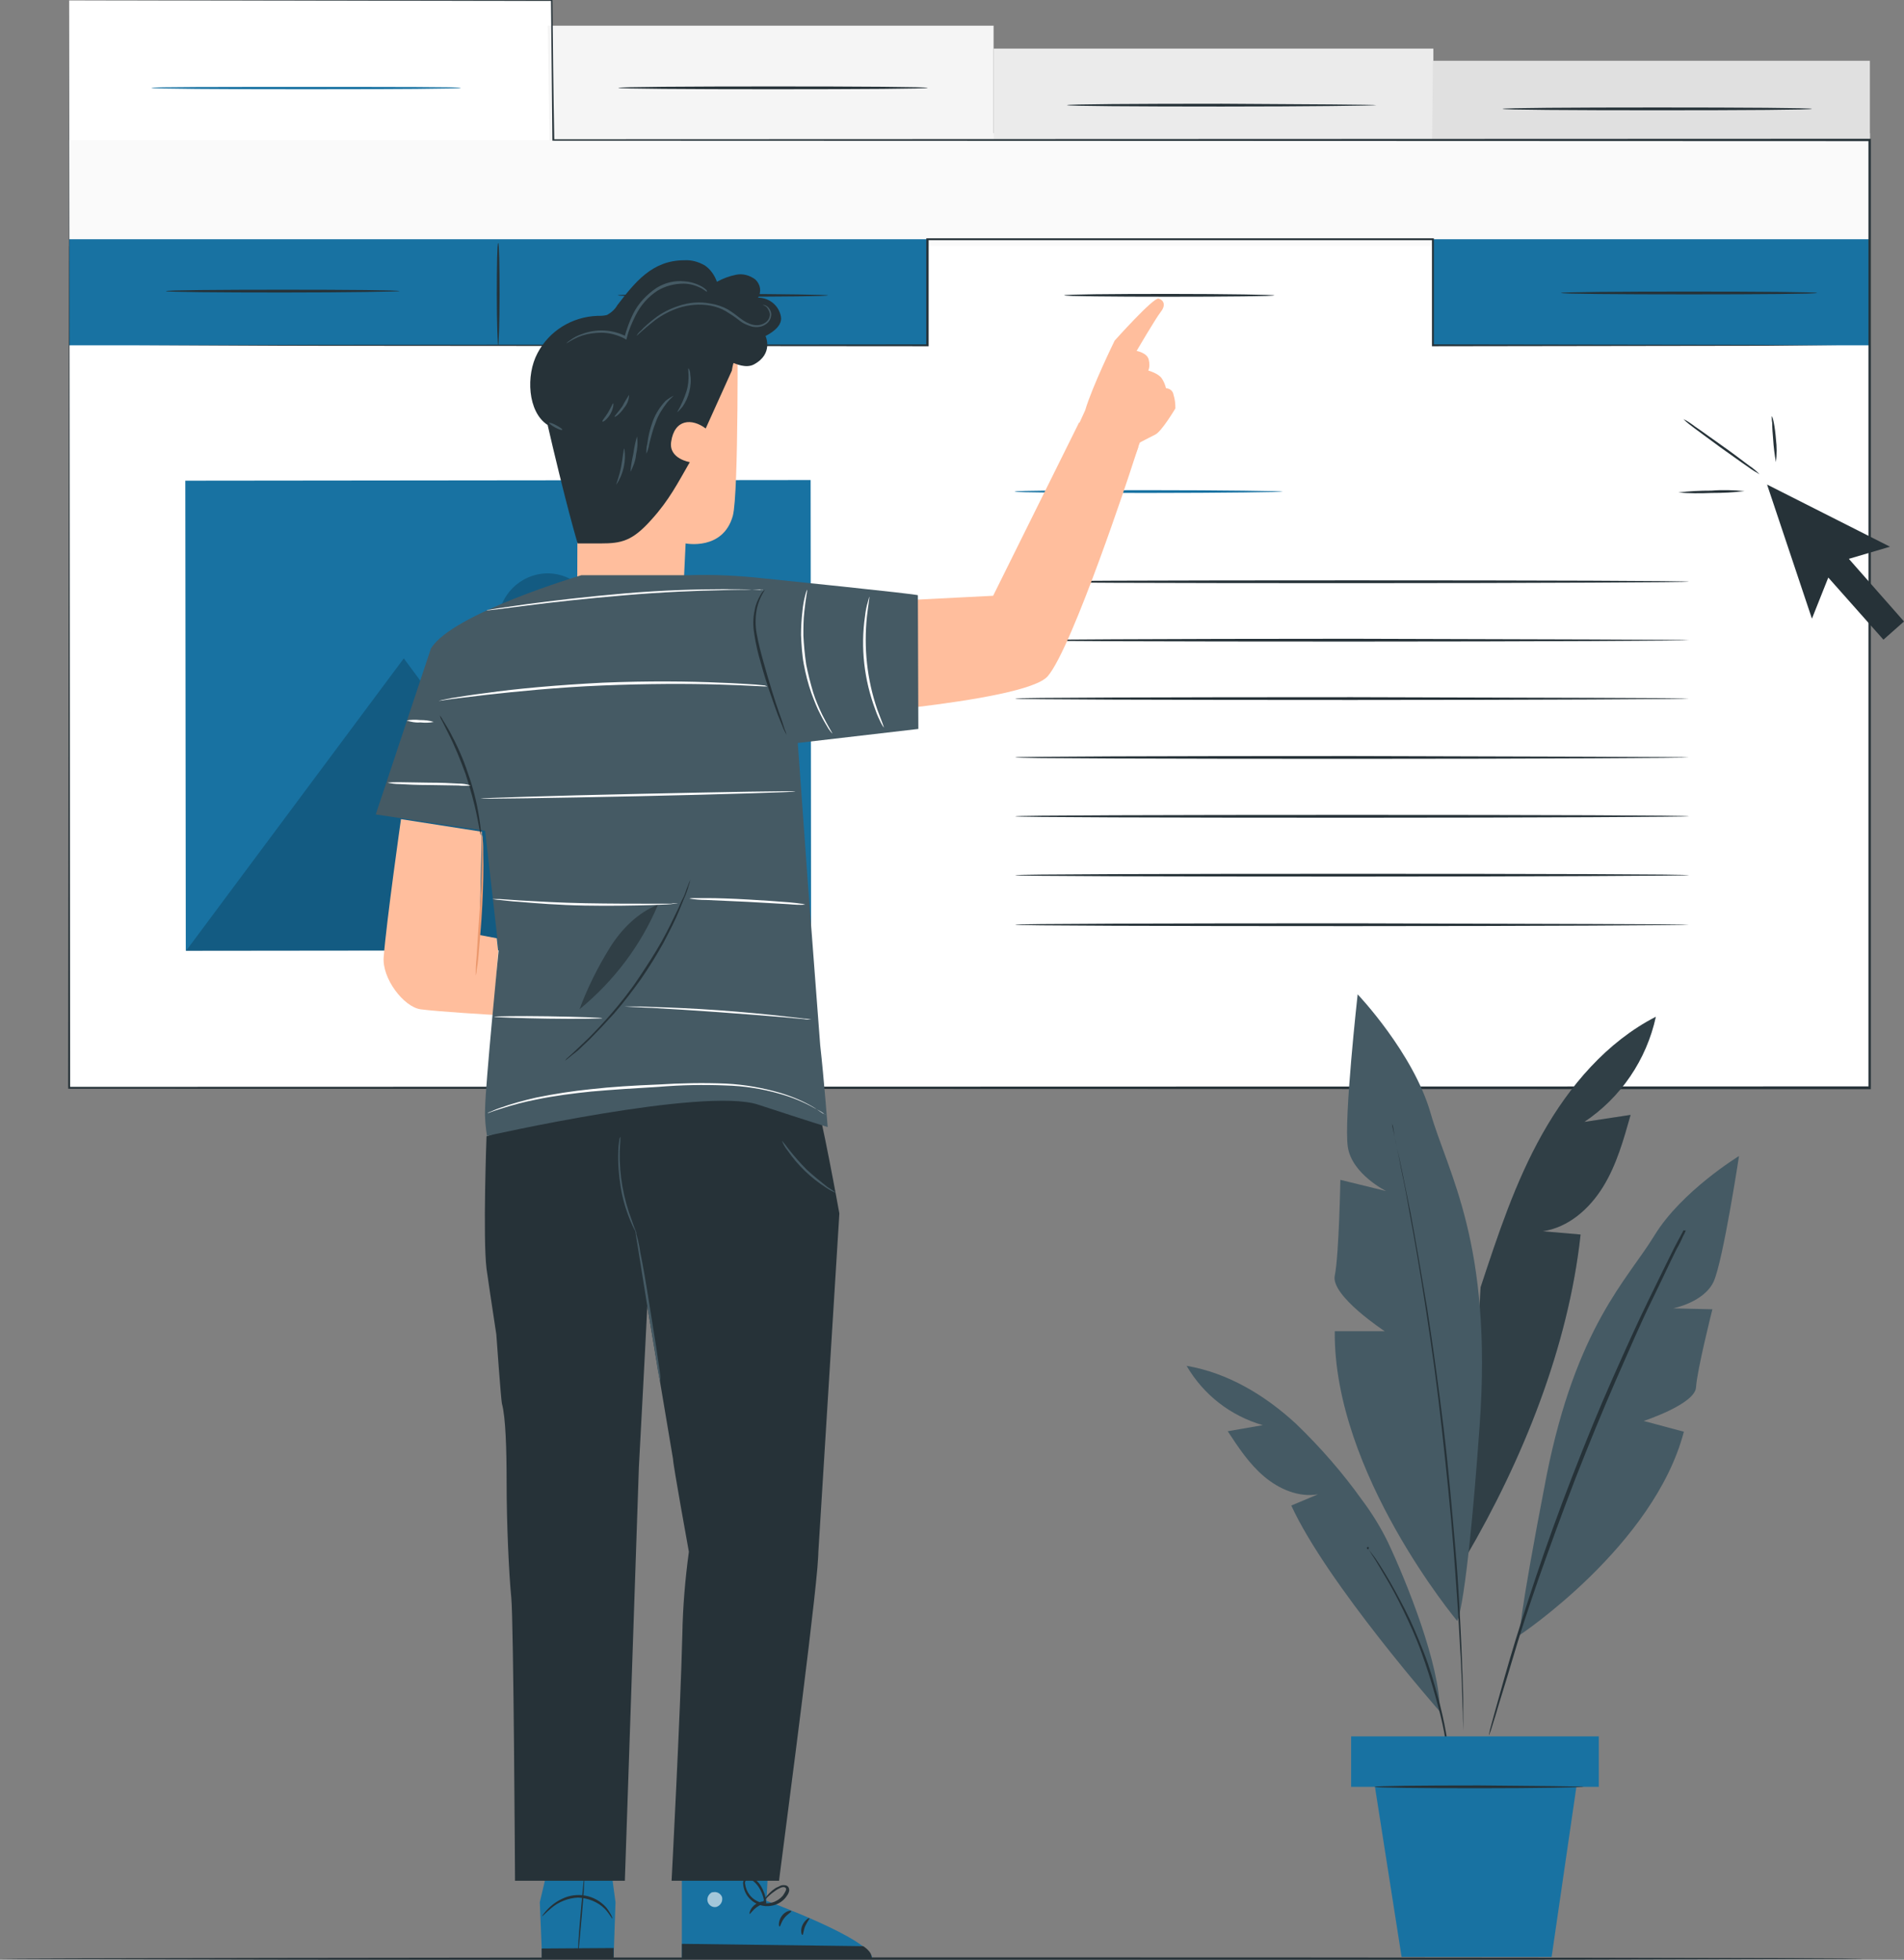 <?xml version="1.0" encoding="utf-8"?>
<!-- Generator: Adobe Illustrator 27.0.1, SVG Export Plug-In . SVG Version: 6.00 Build 0)  -->
<svg version="1.1" id="Ebene_1" xmlns="http://www.w3.org/2000/svg" xmlns:xlink="http://www.w3.org/1999/xlink" x="0px" y="0px"
	 viewBox="0 0 407.4 419.4" style="enable-background:new 0 0 407.4 419.4;" xml:space="preserve">
<rect x="0" y="0" width="407.4" height="419.4" fill="#808080" stroke="none"/>
<style type="text/css">
	.st0{fill:#FFFFFF;}
	.st1{fill:#F5F5F5;}
	.st2{fill:#EBEBEB;}
	.st3{fill:#E0E0E0;}
	.st4{fill:#1872A2;}
	.st5{fill:#263238;}
	.st6{fill:#FAFAFA;}
	.st7{opacity:0.2;}
	.st8{opacity:0.6;}
	.st9{fill:#FFBE9D;}
	.st10{fill:#455A64;}
	.st11{fill:#EB996E;}
	.st12{opacity:0.3;enable-background:new    ;}
	.st13{opacity:0.3;}
</style>
<g id="freepik--Screen--inject-45">
	<polygon class="st0" points="14.8,0.1 14.8,232.8 400.1,232.8 400.1,28.5 118.4,28.5 118.1,0.1 	"/>
	<polygon class="st1" points="117.6,32.1 117.2,5.5 212.6,5.5 212.6,32.1 	"/>
	<rect x="212.6" y="10.4" class="st2" width="94.1" height="21.6"/>
	<polygon class="st3" points="306.4,32.1 306.6,13 400.1,13 400.1,32.1 	"/>
	<path class="st4" d="M98.6,18.8c0,0.2-14.8,0.3-33.1,0.3s-33.1-0.1-33.1-0.3s14.8-0.2,33.1-0.2S98.6,18.6,98.6,18.8z"/>
	<path class="st5" d="M198.5,18.8c0,0.2-14.8,0.3-33.1,0.3s-33.1-0.1-33.1-0.3s14.8-0.3,33.1-0.3S198.5,18.6,198.5,18.8z"/>
	<path class="st5" d="M294.5,22.5c0,0.1-14.8,0.3-33.1,0.3c-18.3,0-33.1-0.1-33.1-0.3s14.8-0.3,33.1-0.3
		C279.6,22.3,294.5,22.4,294.5,22.5z"/>
	<path class="st5" d="M387.7,23.3c0,0.2-14.8,0.3-33.1,0.3c-18.3,0-33.1-0.1-33.1-0.3s14.8-0.3,33.1-0.3
		C372.8,23,387.7,23.1,387.7,23.3z"/>
	<rect x="14.8" y="30" class="st6" width="385.4" height="22.7"/>
	<rect x="14.8" y="51.2" class="st4" width="183.7" height="22.7"/>
	<rect x="306.6" y="51.2" class="st4" width="93.5" height="22.7"/>
	
		<rect x="39.7" y="102.8" transform="matrix(1 -1.047197e-03 1.047197e-03 1 -0.16 0.112)" class="st4" width="133.8" height="100.6"/>
	<g class="st7">
		<polygon points="39.8,203.5 86.4,140.9 115.4,180 135,159 173.6,203.3 		"/>
	</g>
	<g class="st7">
		<path d="M127.7,133.2c0,5.8-4.7,10.5-10.5,10.6s-10.5-4.7-10.6-10.5c0-5.8,4.7-10.5,10.5-10.6c0,0,0,0,0,0
			C122.9,122.7,127.7,127.4,127.7,133.2z"/>
	</g>
	<path class="st4" d="M274.5,105.2c0,0.1-12.9,0.3-28.7,0.3s-28.7-0.1-28.7-0.3s12.9-0.3,28.7-0.3S274.5,105.1,274.5,105.2z"/>
	<path class="st5" d="M361.4,124.5c0,0.1-32.3,0.3-72.1,0.3s-72.1-0.1-72.1-0.3s32.3-0.3,72.1-0.3
		C329.1,124.2,361.4,124.3,361.4,124.5z"/>
	<path class="st5" d="M361.4,137c0,0.1-32.3,0.3-72.1,0.3s-72.1-0.1-72.1-0.3c0-0.1,32.3-0.3,72.1-0.3
		C329.1,136.8,361.4,136.9,361.4,137z"/>
	<path class="st5" d="M361.4,149.5c0,0.1-32.3,0.3-72.1,0.3s-72.1-0.1-72.1-0.3c0-0.2,32.3-0.3,72.1-0.3
		C329.1,149.3,361.4,149.4,361.4,149.5z"/>
	<path class="st5" d="M361.4,162.1c0,0.1-32.3,0.3-72.1,0.3s-72.1-0.1-72.1-0.3s32.3-0.3,72.1-0.3
		C329.1,161.9,361.4,162,361.4,162.1z"/>
	<path class="st5" d="M361.4,174.7c0,0.1-32.3,0.3-72.1,0.3s-72.1-0.1-72.1-0.3s32.3-0.3,72.1-0.3
		C329.1,174.4,361.4,174.5,361.4,174.7z"/>
	<path class="st5" d="M361.4,187.3c0,0.1-32.3,0.3-72.1,0.3s-72.1-0.1-72.1-0.3s32.3-0.3,72.1-0.3
		C329.1,187,361.4,187.1,361.4,187.3z"/>
	<path class="st5" d="M361.4,197.9c0,0.1-32.3,0.3-72.1,0.3s-72.1-0.1-72.1-0.3s32.3-0.3,72.1-0.3
		C329.1,197.7,361.4,197.8,361.4,197.9z"/>
	<path class="st5" d="M14.8,0.1L118.1,0h0.1v0.1c0.1,9.4,0.2,19.4,0.4,29.9l-0.2-0.2l281.7-0.1h0.2V30c0,62.7,0,131.4,0,202.8v0.3
		H400L14.8,233h-0.2v-0.2C14.7,90.3,14.8,1.8,14.8,0.1c0,1.6,0.1,90.1,0.2,232.7l-0.2-0.2l385.2-0.1h0.1l-0.3,0.3
		c0-71.5,0-140.1,0-202.8l0.2,0.2l-281.7-0.1h-0.1V30c-0.1-10.5-0.2-20.5-0.3-29.9l0.1,0.1L14.8,0.1z"/>
	<path class="st5" d="M85.5,62.3c0,0.1-11.2,0.3-25,0.3s-25-0.1-25-0.3s11.2-0.3,25-0.3S85.5,62.1,85.5,62.3z"/>
	<path class="st5" d="M106.6,74c-0.1,0-0.3-4.9-0.3-11s0.1-11,0.3-11s0.3,4.9,0.3,11S106.7,74,106.6,74z"/>
	<path class="st5" d="M177.2,63.2c0,0.2-10,0.3-22.5,0.3s-22.5-0.1-22.5-0.3s10.1-0.3,22.5-0.3S177.2,63.1,177.2,63.2z"/>
	<path class="st5" d="M388.8,62.7c0,0.2-12.3,0.3-27.4,0.3S334,62.9,334,62.7s12.2-0.3,27.4-0.3S388.8,62.5,388.8,62.7z"/>
	<path class="st5" d="M272.7,63.2c0,0.2-10.1,0.3-22.5,0.3c-12.4,0-22.5-0.1-22.5-0.3s10.1-0.3,22.5-0.3
		C262.7,62.9,272.7,63.1,272.7,63.2z"/>
	<path class="st5" d="M400.1,73.9h-1.7h-5L374.6,74l-68,0.1h-0.2v-0.2c0-7.2,0-14.8,0-22.7l0.2,0.2h-99.2h-9l0.3-0.3v23h-0.3
		L67.6,74l-38.8-0.1H18.4h-2.7c-0.6,0-0.9,0-0.9,0s0.3,0,0.9,0h2.7h10.4l38.8-0.1l130.9-0.1l-0.3,0.3V51h9.2h99.2h0.2v0.2
		c0,7.9,0,15.5,0,22.7l-0.2-0.2l68,0.1l18.9,0.1h5L400.1,73.9z"/>
</g>
<g id="freepik--Cursor--inject-45">
	<polygon class="st5" points="378.1,103.7 387.7,132.4 391.2,123.6 403,136.9 407.4,133 395.6,119.6 404.4,117 	"/>
	<path class="st5" d="M373.3,105.1c-2.4,0.3-4.7,0.4-7.1,0.4c-2.4,0.1-4.8,0.1-7.1-0.1c2.4-0.3,4.7-0.4,7.1-0.4
		C368.6,104.8,370.9,104.9,373.3,105.1z"/>
	<path class="st5" d="M376.5,101.5c-0.9-0.5-1.7-1-2.5-1.6c-1.5-1-3.5-2.5-5.8-4.1c-2.2-1.6-4.2-3.1-5.7-4.2
		c-0.8-0.6-1.6-1.2-2.3-1.9c0.9,0.4,1.7,1,2.5,1.6c1.5,1,3.5,2.5,5.8,4.1s4.2,3.1,5.7,4.2C375.1,100.2,375.8,100.8,376.5,101.5z"/>
	<path class="st5" d="M380,98.9c-0.3-1.6-0.5-3.3-0.6-4.9c-0.1-1.2-0.2-2.3-0.2-3.5c-0.1-0.5-0.1-1-0.1-1.4c0.2-0.1,0.7,2.2,0.9,4.9
		C380.2,95.6,380.2,97.2,380,98.9z"/>
</g>
<g id="freepik--Character--inject-45">
	<path class="st4" d="M145.9,399v20.2l40.7-0.2c-0.3-4.1-22.6-12.2-22.6-12.2l0.4-7.7H145.9z"/>
	<g class="st8">
		<path class="st0" d="M152.5,404.9c-0.8,0.3-1.3,1.2-1.1,2c0.2,0.8,1,1.4,1.9,1.2c0.9-0.3,1.4-1.2,1.2-2.1c-0.3-0.8-1.2-1.3-2.1-1
			c0,0,0,0,0,0"/>
	</g>
	<path class="st5" d="M145.9,419.2v-3.2l38.8,0.5c0,0,2,1.2,1.8,2.6L145.9,419.2z"/>
	<path class="st5" d="M164,407.1c0,0.2-1,0.3-2,1s-1.5,1.6-1.6,1.5s0.1-1.3,1.3-2.1S164,406.9,164,407.1z"/>
	<path class="st5" d="M169.3,409c0.1,0.2-0.8,0.6-1.5,1.5s-0.8,1.8-1,1.8s-0.3-1.2,0.5-2.3S169.3,408.8,169.3,409z"/>
	<path class="st5" d="M171.7,414.1c-0.2,0-0.5-1,0-2.1s1.4-1.6,1.5-1.5s-0.5,0.8-0.9,1.7S171.9,414.1,171.7,414.1z"/>
	<path class="st5" d="M163.6,401.4c-0.1,0.2-1-0.1-2.1,0s-2,0.5-2.1,0.3s0.7-0.9,2-1S163.7,401.2,163.6,401.4z"/>
	<path class="st5" d="M163.8,408c0.1-0.4,0.1-0.8,0.1-1.2c-0.1-1.1-0.5-2.2-1.1-3.2c-0.4-0.7-1-1.2-1.6-1.7
		c-0.4-0.3-0.9-0.4-1.4-0.2c-0.5,0.3-0.8,0.8-0.8,1.3c0.1,2.2,1.5,4,3.6,4.7c2,0.6,4.2,0,5.5-1.6c0.3-0.4,0.6-0.8,0.7-1.2
		c0.1-0.3,0.1-0.5,0-0.8c-0.1-0.3-0.3-0.5-0.6-0.6c-0.4-0.1-0.9-0.1-1.3,0.1c-0.3,0.2-0.7,0.3-1,0.5c-0.9,0.6-1.7,1.4-2.3,2.3
		c-0.2,0.3-0.4,0.7-0.6,1.1c0.8-1.2,1.9-2.2,3.1-3c0.5-0.3,1.3-0.8,1.8-0.6c0.3,0.1,0.4,0.4,0.2,0.8c-0.2,0.4-0.4,0.7-0.6,1
		c-1.2,1.4-3.1,2-4.9,1.4c-1.8-0.6-3-2.2-3.2-4.1c0-0.4,0.2-0.7,0.5-0.9c0.3-0.1,0.7,0,0.9,0.2c0.6,0.4,1.1,0.9,1.5,1.5
		c0.6,0.9,1,1.9,1.2,3C163.8,407.5,163.7,408,163.8,408z"/>
	<polygon class="st4" points="131,401.9 131.7,407.1 131.3,418.8 116,419.2 115.5,407.1 117.2,399.9 	"/>
	<path class="st5" d="M123.7,417.9c-0.1,0,0.1-3.6,0.5-8s0.7-8,0.8-8s-0.1,3.6-0.5,8S123.8,417.9,123.7,417.9z"/>
	<polygon class="st5" points="131.3,416.9 115.9,417 115.9,419.2 131.3,419.2 	"/>
	<path class="st5" d="M116,410.1c0.1-0.2,0.2-0.4,0.4-0.6c1-1.3,2.3-2.4,3.8-3.1c3.2-1.6,7.1-0.9,9.5,1.8c0.4,0.5,0.8,1.1,1.1,1.7
		c0.2,0.4,0.3,0.7,0.2,0.7c-0.5-0.7-1-1.5-1.6-2.1c-1.5-1.5-3.6-2.3-5.7-2.4c-2.1,0.1-4.2,0.9-5.8,2.3
		C116.7,409.4,116,410.2,116,410.1z"/>
	<path class="st9" d="M123.7,75.3l-0.2,52.7l22.6,1.1l0.6-12.8c0,0,8,1.6,10.1-5.9c1.3-4.8,1-41.6,1-41.6L123.7,75.3z"/>
	<path class="st5" d="M160.9,72.5c-3.6,1-4.3,6.8-4.3,6.8l-5.6,12.4c-2.9-2.2-6.7-2.1-7.4,2.9c-0.5,3.6,4,4.3,4,4.3
		c-2.6,4.5-4.4,8.1-8.2,12.3c-4.1,4.6-6.4,5.1-10.9,5.1h-4.9c0,0-2.4-7.8-6.9-27.4c-5-21.7,20.7-18.9,25.5-24.5
		C149.9,55.4,172.1,69.3,160.9,72.5z"/>
	<path class="st5" d="M117.1,90.9c-4.2-2.8-4.6-10.6-2.1-15.3c2.5-4.8,7.4-7.8,12.8-8c0.7,0,1.4,0,2.1-0.2c0.9-0.5,1.7-1.2,2.2-2.1
		c3.7-4.8,7.4-9.6,14.3-9.6c1.5-0.1,3,0.3,4.4,1.1c1.2,0.8,2.1,2.1,2.6,3.5c1.3-0.7,2.6-1.2,4.1-1.5c1.4-0.3,2.9,0.1,4.1,1
		c1.1,1,1.4,2.6,0.6,3.9c2.4,0,4.5,1.7,4.9,4.1c0.4,2.3-2.9,3.9-3.3,4.1c0,0,1.8,3.8-2.5,6.1c-1.7,0.9-4-0.2-4.3-0.3"/>
	<path class="st10" d="M133.6,96c0.4,2.7-0.2,5.4-1.7,7.7c-0.1-0.1,0.6-1.7,1-3.8S133.4,96,133.6,96z"/>
	<path class="st10" d="M136.3,93.4c0.2,1.3,0.1,2.6-0.2,3.9c-0.1,1.3-0.6,2.5-1.2,3.7c0.1-1.3,0.3-2.5,0.6-3.8
		C135.7,95.9,135.9,94.7,136.3,93.4z"/>
	<path class="st10" d="M144.1,84.7c0,0.1-0.6,0.5-1.4,1.5c-1,1.3-1.9,2.7-2.4,4.2c-0.6,1.5-1,3.1-1.4,4.7c-0.1,0.7-0.3,1.4-0.6,2
		c0-0.7,0-1.4,0.2-2.1c0.2-1.7,0.6-3.3,1.2-4.9c0.6-1.6,1.5-3,2.7-4.3C142.9,85.4,143.5,85,144.1,84.7z"/>
	<path class="st10" d="M147.3,78.8c0.3,0.4,0.4,0.9,0.4,1.4c0.2,1.2,0.1,2.4-0.2,3.6c-0.3,1.2-0.8,2.3-1.5,3.3
		c-0.6,0.7-1,1.1-1.1,1.1c0.8-1.4,1.5-2.9,2-4.5C147.7,81,147.1,78.8,147.3,78.8z"/>
	<path class="st10" d="M120.3,92c-0.1,0.1-0.8-0.1-1.5-0.5s-1.4-0.9-1.3-1s0.8,0.1,1.5,0.5S120.4,91.8,120.3,92z"/>
	<path class="st10" d="M131.2,86.3c0.1,0,0.1,1.1-0.6,2.3s-1.6,1.8-1.7,1.6s0.6-0.9,1.2-1.9S131.1,86.3,131.2,86.3z"/>
	<path class="st10" d="M134.6,84.5c0,1-0.4,2-1,2.7c-0.9,1.4-2,2.1-2.1,2s0.8-1,1.7-2.3C133.6,86.1,134.1,85.3,134.6,84.5z"/>
	<path class="st10" d="M151.3,62.5c0,0-0.4-0.3-1.2-0.8c-1.2-0.6-2.5-1-3.8-1c-2,0-3.9,0.5-5.6,1.5c-2,1.3-3.6,3.1-4.7,5.3
		c-0.8,1.6-1.5,3.2-1.9,4.9l-0.1,0.3l-0.3-0.2c-1.5-0.8-3.3-1.3-5-1.3c-1.4,0-2.8,0.2-4.1,0.6c-1.2,0.4-2.3,1-3.4,1.7
		c0.2-0.3,0.5-0.5,0.8-0.7c0.8-0.6,1.6-1,2.5-1.3c3.1-1.2,6.6-1,9.5,0.5l-0.4,0.2c0.5-1.8,1.1-3.5,1.9-5.1c1.1-2.2,2.9-4.1,5-5.5
		c1.8-1.1,3.8-1.6,5.9-1.4c1.4,0.1,2.7,0.5,3.9,1.2c0.3,0.2,0.6,0.4,0.9,0.7C151.2,62.3,151.3,62.4,151.3,62.5z"/>
	<path class="st10" d="M163.2,65.3c0,0,0.6-0.2,1.3,0.6c0.4,0.5,0.6,1.1,0.5,1.7c-0.1,0.8-0.6,1.5-1.3,1.9c-0.8,0.5-1.8,0.6-2.8,0.4
		c-1-0.3-2-0.7-2.8-1.4c-0.9-0.7-1.8-1.3-2.8-1.9c-1-0.6-2.2-1-3.3-1.2c-2.3-0.4-4.6-0.2-6.8,0.5c-1.8,0.6-3.5,1.5-5,2.6
		c-1.4,1.1-2.7,2.2-4,3.4c0.2-0.4,0.5-0.8,0.9-1.1c0.9-1,1.9-1.8,2.9-2.6c1.5-1.2,3.3-2.1,5.1-2.7c2.3-0.8,4.7-1,7.1-0.5
		c1.2,0.2,2.4,0.6,3.5,1.2c1,0.6,1.9,1.3,2.8,2c0.8,0.6,1.7,1.1,2.6,1.3c0.8,0.2,1.7,0.1,2.4-0.3c0.6-0.3,1.1-0.9,1.2-1.6
		c0.1-0.5-0.1-1-0.4-1.5C164.1,65.7,163.7,65.4,163.2,65.3z"/>
	<path class="st9" d="M230.9,90.4l-18.4,37.1l-43.5,2.2l1.8,24c0,0,48.5-3.2,53.4-9c5.3-6.2,17.9-44.5,17.9-44.6s1.5-4.5,1.5-4.5
		L230.9,90.4z"/>
	<path class="st9" d="M228.5,95.9l3.7-8.1c1.5-5.1,6.3-14.9,6.3-14.9s8.3-9.3,9.4-9s1.6,1.4,0.5,2.8s-5.2,8.4-5.2,8.4
		s2.3,0.4,2.6,1.9c0.2,0.8,0.2,1.6-0.1,2.3c0,0,2.2,0.6,2.9,1.7c0.4,0.6,0.7,1.3,0.9,2.1c0.8,0,1.5,0.6,1.6,1.4
		c0.3,0.9,0.4,1.9,0.4,2.9c0,0-2.9,4.9-4.3,5.6s-3.3,1.7-3.3,1.7l-3.1,8.2"/>
	<path class="st5" d="M174.9,335.5c0.1-1.5,0.2-2.6,0.2-3.3l4.5-72.5c0,0-3.8-21.2-5.6-26.8l-16.2-6.3l-21.6,8.4
		c-0.1-1.7-0.2-2.8-0.2-2.8l-31.9,11c0,0-0.8,21.7,0,28.3c0.3,2.1,1.1,7.6,2.1,14.1l0,0c0,0,1,14.1,1.2,14.8c0.8,2.9,1,9.9,1,16.9
		c0,8.9,0.5,19.6,1,24.6s0.8,60.6,0.8,60.6h23.5l3-88.5c0.5-9.5,1.3-24,1.8-34.5l5.5,32.7c0,1.2,3.4,19.9,3.4,19.9
		c-0.8,5.9-1.3,11.8-1.4,17.7c-0.4,16.5-2.3,52.7-2.3,52.7h23C166.6,402.7,173.6,350.4,174.9,335.5L174.9,335.5z"/>
	<path class="st10" d="M178.9,255.3c-0.8-0.3-1.5-0.7-2.1-1.1c-3.3-2.1-6.1-4.8-8.3-8c-0.5-0.6-0.9-1.3-1.2-2.1
		c0.5,0.6,1,1.2,1.5,1.9c1.2,1.5,2.4,2.9,3.8,4.3c1.4,1.3,2.9,2.5,4.4,3.7C177.6,254.4,178.3,254.8,178.9,255.3z"/>
	<path class="st10" d="M136.3,264.1c-0.2-0.2-0.3-0.5-0.4-0.7c-0.4-0.7-0.7-1.4-1-2.1c-1-2.4-1.7-4.8-2.1-7.3
		c-0.4-2.5-0.6-5.1-0.5-7.6c0-0.8,0.1-1.5,0.2-2.3c0-0.3,0.1-0.6,0.2-0.8c0.1,0,0,1.2-0.1,3.1c-0.1,5.1,0.8,10.1,2.6,14.8
		C135.8,263,136.3,264.1,136.3,264.1z"/>
	<path class="st10" d="M141.3,295.8c-0.1-0.4-0.2-0.8-0.3-1.3c-0.2-0.9-0.4-2.1-0.6-3.5l-1.9-11.5c-1.3-8.1-2.2-13.7-2.6-16.2
		c0.5,1.5,0.9,3.1,1.1,4.7c0.6,2.9,1.3,7,2,11.5s1.4,8.5,1.8,11.5c0.2,1.4,0.4,2.6,0.5,3.5C141.3,294.9,141.3,295.4,141.3,295.8z"/>
	<path class="st9" d="M85.8,175.3c0,0-3.1,21.8-3.7,29.5c-0.4,4.6,4.3,10.7,7.9,11.2s15.6,1.2,15.6,1.2l1-13.7l-0.3-2.7l-3.7-0.7
		l0.5-22.1L85.8,175.3z"/>
	<path class="st11" d="M103.2,178.6c0.1,0.4,0.1,0.8,0.1,1.2c0.1,0.8,0.1,1.9,0.1,3.2c0.1,2.7,0,6.5-0.2,10.7
		c-0.2,4.2-0.6,8-0.8,10.7c-0.1,1.4-0.3,2.5-0.4,3.2c0,0.4-0.1,0.8-0.2,1.2c0-0.4,0-0.8,0-1.2c0-0.9,0.1-2,0.2-3.2
		c0.2-2.9,0.4-6.6,0.7-10.7s0.4-8,0.4-10.7c0-1.3,0-2.4,0-3.2C103.1,179.4,103.2,179,103.2,178.6z"/>
	<path class="st10" d="M196.4,127.4c0.6-0.2-32.8-3.6-32.8-3.6c-5.4-0.6-10.9-0.9-16.4-0.7h-22.8c0,0-27.7,8.2-32.2,15.7l-11.8,35.5
		l23.4,3.5l0,0l2.9,25.5c0,0-2.9,29.6-2.9,33.9c-0.1,2,0.1,4,0.4,5.9c0,0,46.4-10.5,58-6.7s14.9,4.8,14.9,4.8s-0.8-10.4-1.6-17.5
		l-2.7-35.6l-2.1-29.1l25.8-3L196.4,127.4z"/>
	<path class="st5" d="M102.9,178.8c-0.1,0-0.3-1.5-0.8-3.9c-0.6-3.1-1.5-6.2-2.5-9.3c-1.1-3-2.3-6-3.8-8.9l-1.3-2.6
		c-0.2-0.3-0.3-0.6-0.4-1c0.2,0.3,0.5,0.6,0.6,0.9c0.4,0.6,0.9,1.5,1.5,2.5c1.5,2.8,2.9,5.8,3.9,8.9c1.1,3.1,1.9,6.2,2.4,9.4
		c0.2,1.2,0.3,2.2,0.4,2.9C102.9,178,102.9,178.4,102.9,178.8z"/>
	<path class="st5" d="M147.7,188.3c0,0.2-0.1,0.3-0.1,0.5c-0.1,0.4-0.3,0.8-0.4,1.3c-0.2,0.5-0.4,1.3-0.8,2.1
		c-0.3,0.8-0.7,1.7-1.1,2.7c-0.8,2-2,4.3-3.3,6.8c-1.5,2.7-3.1,5.3-4.9,7.9c-1.8,2.5-3.7,5-5.7,7.3c-1.9,2.1-3.7,4-5.2,5.5
		c-0.8,0.8-1.5,1.4-2.1,2s-1.2,1-1.7,1.4l-1.1,0.9c-0.2,0.2-0.4,0.3-0.4,0.3c0.1-0.1,0.2-0.2,0.3-0.4l1-0.9c0.4-0.4,1-0.9,1.6-1.5
		s1.3-1.2,2.1-2c1.5-1.5,3.3-3.4,5.1-5.5s3.8-4.6,5.6-7.3s3.5-5.3,4.9-7.8c1.4-2.5,2.5-4.8,3.4-6.7c0.5-1,0.8-1.9,1.2-2.6
		s0.6-1.5,0.8-2l0.5-1.3C147.7,188.4,147.7,188.2,147.7,188.3z"/>
	<path class="st12" d="M130.5,202.8c-2.6,4.2-4.8,8.6-6.5,13.2c7.3-6,13.1-13.6,16.8-22.4C136.5,195.3,133,198.8,130.5,202.8z"/>
	<path class="st0" d="M164.2,146.9c-0.2,0-0.5,0-0.7,0l-2.1-0.1c-1.8-0.1-4.4-0.2-7.6-0.3c-6.4-0.2-15.2-0.2-24.9,0.2
		c-9.7,0.4-18.5,1.3-24.8,2c-3.2,0.4-5.7,0.7-7.5,0.9l-2,0.3c-0.2,0-0.5,0.1-0.7,0.1c0.2-0.1,0.5-0.1,0.7-0.2l2-0.4
		c1.8-0.3,4.3-0.7,7.5-1.1c6.3-0.9,15.1-1.7,24.9-2.2c9.7-0.4,18.6-0.3,25,0c3.2,0.1,5.8,0.3,7.6,0.4l2.1,0.2
		C163.8,146.8,164,146.8,164.2,146.9z"/>
	<path class="st0" d="M163.3,126.2c-0.2,0-0.4,0-0.6,0H161c-1.5,0-3.7,0-6.4,0.1c-5.4,0.1-12.8,0.4-21,1.1
		c-8.2,0.7-15.6,1.5-20.9,2.2l-6.3,0.8l-1.7,0.2c-0.2,0-0.4,0-0.6,0c0.2-0.1,0.4-0.1,0.6-0.1l1.7-0.3c1.5-0.2,3.6-0.5,6.3-0.9
		c5.3-0.7,12.7-1.6,20.9-2.3s15.6-0.9,21-0.9c2.7,0,4.9,0,6.4,0.1l1.7,0.1C162.9,126.1,163.1,126.1,163.3,126.2z"/>
	<path class="st0" d="M178.1,157c-0.3-0.3-0.5-0.6-0.8-1c-0.6-1-1.2-2-1.7-3c-0.8-1.5-1.4-3.1-2-4.7c-0.7-2-1.2-4-1.6-6.1
		c-0.4-2.1-0.5-4.2-0.6-6.3c0-1.7,0.1-3.4,0.3-5.1c0.1-1.1,0.3-2.3,0.6-3.4c0.1-0.4,0.2-0.8,0.4-1.2c0.1,0-0.3,1.8-0.6,4.7
		c-0.2,1.7-0.2,3.4-0.2,5.1c0.1,2.1,0.3,4.1,0.6,6.2c0.4,2,0.9,4,1.5,6c0.5,1.6,1.2,3.2,1.9,4.7C177.2,155.5,178.2,157,178.1,157z"
		/>
	<path class="st0" d="M189.1,155.7c-0.2-0.3-0.4-0.6-0.6-1c-0.3-0.6-0.8-1.6-1.2-2.8c-2.4-6.4-3.2-13.3-2.2-20.1c0.1-1,0.3-2,0.6-3
		c0.1-0.4,0.2-0.7,0.3-1.1c0.1,0-0.2,1.6-0.5,4.2c-0.7,6.7,0,13.5,2.2,19.9C188.6,154.2,189.2,155.7,189.1,155.7z"/>
	<path class="st0" d="M100.7,168.1c-0.9,0.1-1.7,0.1-2.6,0l-6.3-0.1c-2.5,0-4.7-0.1-6.3-0.2c-0.9,0-1.7-0.1-2.6-0.3
		c0.9-0.1,1.7-0.1,2.6-0.1l6.3,0.1c2.5,0,4.7,0.1,6.3,0.2C99,167.7,99.8,167.8,100.7,168.1z"/>
	<path class="st0" d="M92.8,154.5c-0.9,0.2-1.9,0.2-2.9,0.1c-1,0.1-1.9-0.1-2.9-0.4c0.9-0.2,1.9-0.2,2.9-0.1
		C90.9,154.1,91.9,154.2,92.8,154.5z"/>
	<path class="st0" d="M170.2,169.4c0,0.1-15.1,0.6-33.7,1s-33.7,0.6-33.7,0.5c0-0.1,15.1-0.6,33.7-1S170.2,169.2,170.2,169.4z"/>
	<path class="st0" d="M145.1,193.3c-0.5,0.1-1,0.1-1.6,0.2c-1,0.1-2.5,0.1-4.3,0.2c-3.6,0.1-8.6,0.2-14.1,0.1
		c-5.5-0.1-10.5-0.5-14-0.8c-1.8-0.1-3.2-0.3-4.2-0.4c-0.5,0-1-0.1-1.6-0.2c0.5,0,1,0,1.6,0l4.3,0.3c3.6,0.2,8.6,0.5,14,0.6
		c5.4,0.1,10.4,0.1,14.1,0.1h4.3C144.1,193.3,144.6,193.3,145.1,193.3z"/>
	<path class="st0" d="M172.3,193.6c-1.2,0.1-2.4,0-3.6-0.1l-8.8-0.5l-8.8-0.4c-1.2,0-2.4-0.1-3.6-0.3c0.3-0.1,0.7-0.1,1-0.1
		c0.6,0,1.5,0,2.7,0c2.2,0,5.4,0.1,8.8,0.3c3.4,0.2,6.5,0.4,8.8,0.6c1.1,0.1,2,0.2,2.6,0.3C171.7,193.4,172,193.5,172.3,193.6z"/>
	<path class="st0" d="M128.9,217.9c0,0.1-5.2,0.2-11.6,0.1s-11.6-0.3-11.6-0.4s5.2-0.2,11.6-0.1S128.9,217.8,128.9,217.9z"/>
	<path class="st0" d="M173.6,218.2c-0.5,0-1.1,0-1.6-0.1l-4.3-0.4c-3.6-0.3-8.6-0.7-14.1-1.1s-10.5-0.7-14.1-0.9l-4.3-0.2
		c-0.5,0-1.1-0.1-1.6-0.1c0.5,0,1.1,0,1.6,0c1,0,2.5,0,4.3,0.1c3.6,0.1,8.6,0.3,14.2,0.7s10.5,0.9,14.1,1.3c1.8,0.2,3.3,0.4,4.3,0.5
		C172.6,218,173.1,218.1,173.6,218.2z"/>
	<path class="st0" d="M176.7,238.6c-0.2-0.1-0.4-0.2-0.6-0.4c-0.4-0.3-1-0.6-1.9-1.1c-2.3-1.3-4.8-2.3-7.3-3
		c-3.8-1.1-7.7-1.7-11.6-1.8c-4.8-0.2-9.6-0.1-14.4,0.3c-5.1,0.3-10,0.6-14.4,1c-3.9,0.4-7.8,0.9-11.7,1.7c-2.6,0.5-5.2,1.2-7.7,2
		c-0.9,0.3-1.6,0.5-2.1,0.7c-0.2,0.1-0.5,0.2-0.7,0.2c0.2-0.1,0.4-0.2,0.7-0.3c0.5-0.2,1.1-0.5,2-0.8c2.5-0.9,5.1-1.6,7.7-2.2
		c3.9-0.8,7.8-1.4,11.7-1.8c4.4-0.5,9.3-0.8,14.4-1c4.8-0.3,9.7-0.4,14.5-0.2c4,0.2,7.9,0.9,11.7,2c2.6,0.8,5,1.8,7.3,3.2
		c0.6,0.4,1.2,0.8,1.8,1.2C176.3,238.4,176.6,238.5,176.7,238.6z"/>
	<path class="st5" d="M163.7,126.2c-0.9,1.3-1.5,2.8-1.8,4.3c-0.3,1.7-0.3,3.4,0,5.1c0.4,2.1,0.9,4.1,1.5,6.2
		c1.2,4.3,2.4,8.2,3.4,11c0.5,1.3,0.8,2.4,1.1,3.3c0.2,0.4,0.3,0.8,0.4,1.2c-0.2-0.4-0.4-0.8-0.6-1.2c-0.3-0.8-0.8-1.9-1.3-3.2
		c-1-2.8-2.4-6.6-3.6-11c-0.6-2-1.1-4.1-1.4-6.2c-0.3-1.7-0.3-3.5,0.1-5.2c0.2-1.2,0.7-2.3,1.3-3.3
		C163,126.8,163.3,126.5,163.7,126.2z"/>
</g>
<g id="freepik--Plant--inject-45">
	<path class="st10" d="M354.3,217.6c-10.5,5.4-18.5,14.8-24.3,25.1c-5.8,10.3-9.5,21.6-13.2,32.8l-3.2,57.8
		c12.2-20.8,22-45.1,24.6-69.1l-8.1-0.7c5.5-0.8,10-4.8,12.9-9.5c2.9-4.7,4.4-10.1,5.9-15.4l-9.9,1.5
		C346.8,234.9,352.3,226.8,354.3,217.6z"/>
	<g class="st13">
		<path d="M354.3,217.6c-10.5,5.4-18.5,14.8-24.3,25.1c-5.8,10.3-9.5,21.6-13.2,32.8l-3.2,57.8c12.2-20.8,22-45.1,24.6-69.1
			l-8.1-0.7c5.5-0.8,10-4.8,12.9-9.5c2.9-4.7,4.4-10.1,5.9-15.4l-9.9,1.5C346.8,234.9,352.3,226.8,354.3,217.6z"/>
	</g>
	<path class="st10" d="M311.8,346.9c0,0-26.5-31.7-26.2-62h10.7c0,0-11.6-7.6-10.7-11.9s1.2-20.5,1.2-20.5l9.8,2.4
		c0,0-7.3-3.6-8.2-9.4s2.1-32.7,2.1-32.7s11.9,12.5,15.6,25.4s13.3,27.8,10.5,66.9S311.8,346.9,311.8,346.9z"/>
	<path class="st10" d="M325.2,349.9c0,0,28.7-19.1,35.1-43.5l-8.6-2.3c0,0,11-3.6,11.2-7.2c0.2-3.6,3.5-16.7,3.5-16.7l-8.4-0.2
		c0,0,6.7-1.3,8.7-5.8c2-4.5,5.4-26.8,5.4-26.8s-12.3,7.5-18.1,17c-5.8,9.5-16.7,19.4-23.1,51.5
		C324.7,347.9,325.2,349.9,325.2,349.9z"/>
	<path class="st5" d="M297.8,240.5c0,0.1,0.1,0.2,0.1,0.3c0,0.2,0.1,0.6,0.2,1l0.8,3.8c0.4,1.6,0.8,3.6,1.3,6s1,5,1.6,7.9
		c1.1,5.9,2.3,12.9,3.6,20.7c1.2,7.8,2.4,16.4,3.5,25.5s1.8,17.7,2.5,25.6s1,15,1.3,21c0.1,3,0.2,5.7,0.3,8.1s0.1,4.4,0.1,6.1
		s0,2.9,0,3.9v1c0,0.1,0,0.2,0,0.3c0-0.1,0-0.2,0-0.3c0-0.3,0-0.6,0-1c0-0.9-0.1-2.2-0.1-3.9c-0.1-1.6-0.1-3.7-0.2-6.1
		c-0.1-2.4-0.2-5.1-0.4-8.1c-0.3-6-0.8-13.1-1.4-21s-1.5-16.5-2.5-25.6c-1-9.1-2.2-17.7-3.4-25.5s-2.4-14.9-3.5-20.7
		c-0.5-2.9-1-5.6-1.5-7.9s-0.8-4.3-1.2-6s-0.6-2.9-0.7-3.8l-0.2-1C297.8,240.7,297.8,240.6,297.8,240.5z"/>
	<path class="st10" d="M308.1,366.3c0,0-24.2-27.5-31.8-44.1l5.7-2.4c-4.1,0.7-8.3-1.1-11.5-3.8s-5.5-6.2-7.8-9.7l7.5-1.3
		c-6.9-2-12.7-6.5-16.3-12.7c8.8,1.5,16.8,6.3,23.4,12.4c5.2,5,10,10.5,14.2,16.4c2.1,2.8,4,5.9,5.5,9
		C301,338.6,308.1,356.2,308.1,366.3z"/>
	<path class="st5" d="M360.7,263.3c0,0.1-0.1,0.2-0.1,0.3c-0.1,0.2-0.2,0.5-0.4,0.8c-0.3,0.7-0.8,1.8-1.5,3
		c-1.3,2.6-3.1,6.5-5.4,11.2s-4.8,10.5-7.6,16.9s-5.7,13.5-8.6,20.9c-2.9,7.5-5.5,14.7-7.8,21.2c-2.3,6.6-4.2,12.5-5.7,17.6
		s-2.8,9.1-3.6,11.9l-1,3.2l-0.3,0.8c-0.1,0.2-0.1,0.3-0.1,0.3c0-0.1,0-0.2,0-0.3c0.1-0.2,0.1-0.5,0.2-0.9l0.9-3.3
		c0.8-2.8,1.9-6.9,3.4-12s3.4-11,5.6-17.6c2.2-6.6,4.8-13.8,7.7-21.3s5.8-14.6,8.6-20.9s5.4-12.1,7.7-16.8s4.2-8.6,5.5-11.2
		c0.7-1.3,1.2-2.3,1.6-3c0.2-0.3,0.3-0.6,0.4-0.8C360.5,263.4,360.6,263.3,360.7,263.3z"/>
	<path class="st5" d="M310.2,378.1c-0.1-0.2-0.1-0.3-0.1-0.5c-0.1-0.4-0.1-0.9-0.2-1.5c-0.2-1.3-0.5-3.1-0.9-5.4s-1.1-4.9-1.9-7.8
		s-1.8-6.1-3-9.4s-2.6-6.3-3.9-9s-2.6-5.1-3.8-7.1c-1.2-2-2.1-3.6-2.8-4.6l-0.8-1.3c-0.1,0.1-0.3,0-0.3-0.1c-0.1-0.1,0-0.3,0.1-0.3
		c0.1-0.1,0.3,0,0.3,0.1c0,0.1,0,0.2-0.1,0.3c0.2,0.3,0.5,0.7,0.9,1.2c0.8,1,1.8,2.6,3,4.6c1.2,2,2.5,4.4,3.9,7.1
		c1.4,2.7,2.7,5.8,4,9.1c1.3,3.3,2.2,6.5,3,9.4c0.8,2.9,1.4,5.6,1.8,7.9s0.7,4.1,0.8,5.4c0,0.6,0.1,1.1,0.1,1.5
		C310.2,377.8,310.2,377.9,310.2,378.1z"/>
	<rect x="289.1" y="371.6" class="st4" width="53" height="10.8"/>
	<polygon class="st4" points="294.2,382.4 299.9,418.8 332,418.8 337.3,382.4 	"/>
	<path class="st5" d="M338.9,382.4c0,0.1-10,0.3-22.4,0.3c-12.4,0-22.4-0.1-22.4-0.3s10-0.3,22.4-0.3
		C328.9,382.2,338.9,382.3,338.9,382.4z"/>
</g>
<g id="freepik--Floor--inject-45">
	<path class="st5" d="M398.6,419.2c0,0.1-89.2,0.3-199.3,0.3S0,419.3,0,419.2s89.2-0.3,199.3-0.3S398.6,419,398.6,419.2z"/>
</g>
</svg>
